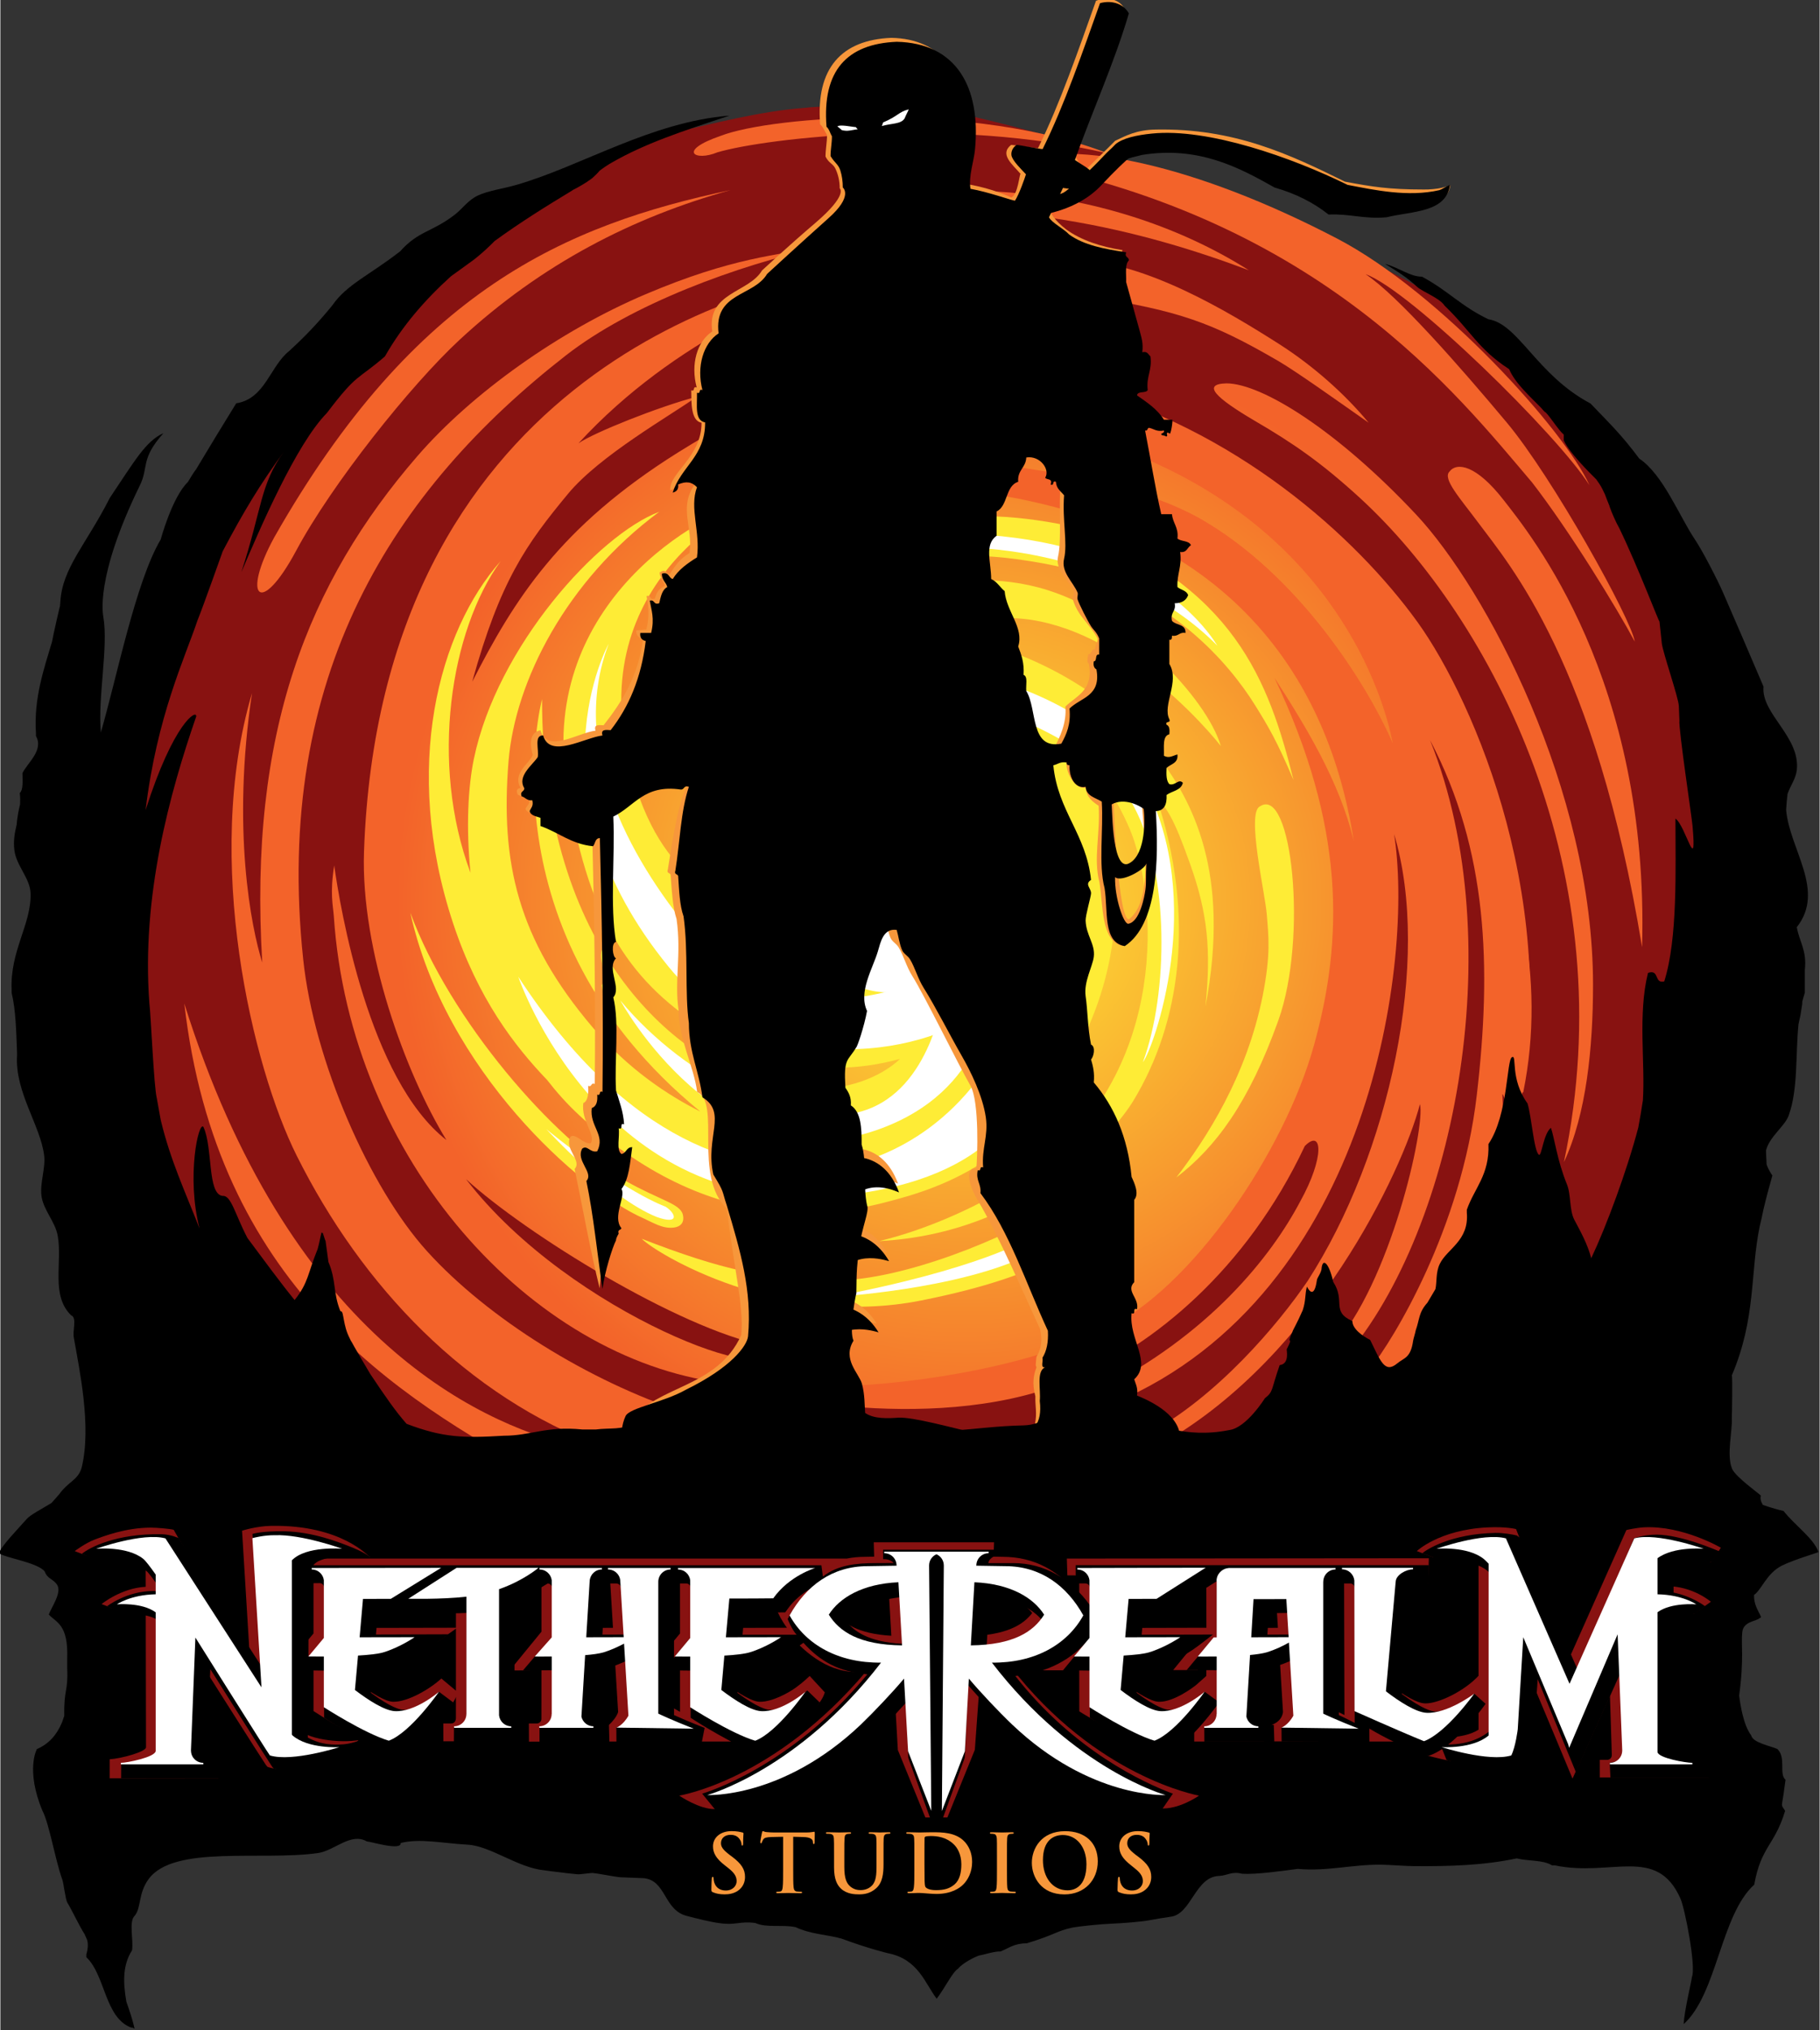 <svg height="333.951" viewBox="0 0 300 334.71" width="299.445" xmlns="http://www.w3.org/2000/svg" xmlns:xlink="http://www.w3.org/1999/xlink"><rect x="0" y="0" width="300" height="334.71" fill="#333333" stroke="none"/><clipPath id="a"><path d="m0 0h651.97v510.24h-651.97z"/></clipPath><radialGradient id="b" cx="0" cy="0" gradientTransform="matrix(14.515 0 0 -14.515 572.55 39.814)" gradientUnits="userSpaceOnUse" r="1"><stop offset="0" stop-color="#feec36"/><stop offset=".859" stop-color="#f3632a"/><stop offset="1" stop-color="#f3632a"/></radialGradient><radialGradient id="c" cx="0" cy="0" gradientTransform="matrix(14.515 0 0 -14.515 572.55 39.814)" gradientUnits="userSpaceOnUse" r="0"><stop offset="0" stop-color="#fff"/><stop offset="1" stop-color="#feec36"/></radialGradient><clipPath id="d"><path d="m0 0h651.97v510.24h-651.97z"/></clipPath><clipPath id="e"><path d="m0 0h651.97v510.24h-651.97z"/></clipPath><g transform="matrix(6.054 0 0 6.054 -2779.1 -4322.9)"><g clip-path="url(#a)" transform="matrix(1.25 0 0 -1.25 -230.34 788.4)"><path d="m0 0c.093-.213-.099-.413-.17-.626.453-.192.48.443.967.398.086-.01.211.021.227-.056-.663.101-.663-.66-1.252-.455-.045.348.181.428.171.739h.057z" fill="#881211" transform="translate(574.34 53.82)"/></g><path d="m558.1 39.878c0-7.959 6.456-14.413 14.416-14.413 7.962 0 14.416 6.454 14.416 14.413 0 7.963-6.454 14.416-14.416 14.416-7.96 0-14.416-6.453-14.416-14.416" fill="url(#b)" transform="matrix(1.25 0 0 -1.25 -230.34 788.4)"/><path d="m558.1 39.878c0-7.959 6.456-14.413 14.416-14.413 7.962 0 14.416 6.454 14.416 14.413 0 7.963-6.454 14.416-14.416 14.416-7.96 0-14.416-6.453-14.416-14.416" fill="url(#c)" transform="matrix(1.25 0 0 -1.25 -230.34 788.4)"/><g clip-path="url(#d)" transform="matrix(1.25 0 0 -1.25 -230.34 788.4)"><path d="m0 0s9.514-1.702 12.113 5.519c2.244 6.233 2.374 6.675 2.524 9.268.249.074 4.338-2.892 1.421-13.215-.125.325-3.641-3.59-3.641-3.59l-12.417 2.018z" fill="#881211" transform="translate(567.44 29)"/><path d="m0 0v.058h.056c-.034-.137.072-.415-.056-.456z" fill="#f3632a" transform="translate(572.41 46.078)"/><path d="m0 0c.365-1.156.269-2.806 0-3.991-.085 1.307.156 2.697 0 3.991" fill="#881211" transform="translate(582.17 39.432)"/><path d="m0 0c-.038-.151.08-.459-.062-.507.039.152-.08.461.062.507" fill="#881211" transform="translate(579.76 30.626)"/><path d="m0 0c.221 1.296 1.101 2.918 2.217 3.61 1.092 2.055 3.343 2.95 5.195 4.245.913.311 1.681.767 2.659 1.014.158.008.104 0 0-.063-4.626-1.666-7.975-4.61-10.071-8.806" fill="#f3632a" transform="translate(556.26 47.351)"/><path d="m0 0c-.914-.48-2.093-.694-2.977-1.204.635.505 1.88.948 2.977 1.204" fill="#f3632a" transform="translate(568.1 56.157)"/><path d="m0 0c.462 1.092-.014 2.169-.127 3.167-.032.288.079.522.064.825-.091 1.615-.427 2.602-.941 3.996-.161.441-.378.735-.59 1.182.077-.494-.445.571-.87.684-.722 1.037-1.011 1.203-2.02 2.019-.65.527-6.009 3.617-12.263 4.81-1.242.236-.061.021-.17.021-.858-.002-2.114-.034-2.348-.07-.982-.073-2.002-.346-2.865-.539-1.387-.192-2.421-1.264-3.203-1.687-.326-.176-1.296-.286-1.635-.479-1.628-.933-1.947-1.45-2.933-3.095-.663-.543-1.45-.959-1.647-1.965-1.617-1.551-2.31-4.024-3.041-6.462-.102-.249.274-.022.253-.189-.622-1.708-.885-3.716-.697-6.081.039-.3.435-.242.508-.508-.175-1.144.247-1.695.442-2.471.06-.194.398-.11.507-.252.165-1.418 3.982-4.995 4.181-5.765.859-.31 3.621-.096 4.119-.125.647.002 2.384.098 2.352.004.155.163 2.024 1.9 1.839 1.837-4.142.537-8.091 4.842-8.446 10.169-.017.233-.088.491.009 1.101.127-.908.75-4.661 2.445-5.982-.896 1.456-1.87 4.139-1.796 6.283.356 10.188 8.256 12.409 10.757 12.674-1.235-.445-3.959-1.463-6.084-3.777.324.228 1.744.797 2.581 1.016-.565-.405-2.113-1.277-2.808-2.116-.911-1.1-1.479-1.895-2.088-4.095.912 1.783 1.898 3.375 4.487 4.997 1.708 1.07 2.997 1.521 3.763 1.727 1.187.271 2.899-.017 5.257-.77 2.749-.878 4.16-2.605 5.654-3.772 1.113-1.491 4.775-6.069 3.742-11.126-.105-.008-.412-1.051-.391-1.32.666.172.426-.863.486-1.505.662-.203.748-1.395 1.07-2.138.216-.498.902 1.489.799.592.378.757.885 2.062 1.14 3.04.22.838-.102 2.184.191 3.295.276.087.134-.246.381-.19.318.957.121 2.164-.064 3.04m-2.725-6.335c1.334 6.288-1.585 11.842-4.44 14.465-.844.773-1.459 1.197-2.302 1.688-.84.495-1.163.8-.61.813.771-.004 2.412-1.023 4.133-2.86 1.511-1.613 3.853-5.99 3.853-10.242 0-1.381-.148-2.828-.634-3.864" fill="#881211" transform="translate(588.31 40.491)"/><path d="m0 0c-2.381-2.752-3.684-6.021-3.38-11.033-.24.763-.669 2.899-.223 5.871-1.078-3.642.015-8.157.971-10.073 1.424-2.854 3.706-5.251 6.669-6.352.627-.279 1.506.503 1.635.838.052-.499-.103-.142.15-.088-2.082.683-4.283 2.045-5.615 3.519-1.251 1.385-2.463 4.146-2.695 6.359-.654 6.2 1.984 10.237 5.721 13.151 1.426 1.113 3.717 1.961 5.61 2.378-.997-.186-1.985-.243-3.864-1.04-1.879-.796-3.789-2.155-4.979-3.53" fill="#f3632a" transform="translate(560.6 49.536)"/><path d="m0 0c.028-.685-.331-.979-.507-1.457.107.549.437.873.507 1.457" fill="#881211" transform="translate(584.26 33.54)"/><path d="m0 0c.056-.631-.463-.802-.634-1.141-.109-.217-.05-.472-.127-.632-.161-.339-.632-.543-.76-.887.604.789 1.07 1.717 1.521 2.66" fill="#881211" transform="translate(583.75 32.02)"/><path d="m0 0c.211-.508.617-1.294.655-3.144.028-1.293-.191-2.372-.409-2.896.237 2.245.313 3.758-.246 6.04" fill="#881211" transform="translate(582.07 41.117)"/><path d="m0 0c-.399.537-.785.958-.63 1.115.163.215.588.141 1.176-.613.587-.754 3.185-3.915 3.022-9.749-1.02 6.198-2.889 8.334-3.568 9.247" fill="#f3632a" transform="translate(583.72 48.084)"/><path d="m0 0c-.147.142-1.028-4.579.796-.088v.065c.603.789 1.068 1.716 1.519 2.66v.064c.107.546.438.871.506 1.456.174.546.082 1.128.065 1.773-.024.268.188-.588.295-.58 1.071 4.632-.908 9.198-2.145 10.917-1.347 1.869-3.989 4.238-7.432 5.136-3.383 1.005-1.916-.342-2.583-.281.034-.198.211-1.061-.171-1.951 5.737-.54 8.196-3.801 8.796-7.674-.311 1.313-1.073 2.541-1.729 3.558 1.542-3.241 1.504-5.69.863-8.001-.641-2.314-2.655-5.3-4.551-6.197-1.894-.897-4.9-1.398-7.817-1.233.057-.172 4.289-1.136 7.197.189 1.624.685 3.687 2.314 4.969 5.04.385.389.436-.24-.098-1.204-.63-1.195-1.981-2.918-4.45-4.151.092-.171-.168-.669-.066-.687.285-.057-.837-.11.474.449 5.621 2.391 6.514 9.718 6.086 12.391.822-2.743-.107-6.986-1.88-9.732-.648-.955-1.984-2.537-3.502-3.348-.194-.212.403-.136.383-.167 3.27 1.891 5.169 5.867 5.563 7.362.122-.489-.648-3.926-1.913-5.295.057-.112.034-.318.146-.374 2.497 2.714 3.781 9.139 1.987 13.599 1.261-2.4 1.343-4.947 1.018-7.734-.338-2.908-1.818-5.332-2.326-5.962m-3.725 18.537c-1.423.784-3.442 1.045-4.864 1.233-.952.42.538 1.296 3.328.208 4.462-1.738 5.554-5.285 5.756-6.349-.541 1.249-2.04 3.674-4.22 4.908" fill="#f3632a" transform="translate(581.36 29.652)"/><path d="m0 0c-.625.439-1.572 1.113-1.962 1.341-1.492.87-2.179 1.086-4.032 1.399-.586.092-.797.778-.35.807 1.497-.059 3.236-1.095 4.403-1.839.738-.473 1.423-1.082 1.941-1.708" fill="#f3632a" transform="translate(581.33 50.264)"/><path d="m0 0c-2.191.825-5.459 1.729-9.343 1.123 1.893.954 6.082.939 9.343-1.123" fill="#f3632a" transform="translate(578.72 53.586)"/><path d="m0 0c1.31-1.198 4.624-3.244 6.486-3.622.54-1.025-4.189.636-6.486 3.622" fill="#881211" transform="translate(561.66 33.784)"/><path d="m0 0c-3.386.805-7.445.344-8.521.028-.487-.204-.889.029.069.358 1.133.441 5.535.755 8.452-.386" fill="#f3632a" transform="translate(575.66 56.128)"/><path d="m0 0c-2.15.519-6.226 2.46-8.479 9.642.7-6.095 4.578-8.566 7.81-10.312.125-.065.852-.033 1.003-.036.22-.003-.102.685-.334.706" fill="#f3632a" transform="translate(564 27.97)"/><path d="m0 0c2.246-1.171 4.973-4.196 5.501-5.376-.683 1.088-3.911 4.257-4.879 4.599.698-.46 2.079-2.039 3.077-3.232.998-1.192 2.713-4.28 2.79-4.773-.384.717-1.415 2.404-2.236 3.465-1.646 1.936-4.594 5.72-11.245 6.995 1.265.483 3.92-.075 6.992-1.678" fill="#f3632a" transform="translate(580.64 54.278)"/><path d="m0 0c-.298-.138.113-1.884.15-2.356.038-.476.09-.857-.09-1.771-.351-1.756-1.227-3.106-1.882-3.958.854.653 1.579 1.621 2.223 3.421.646 1.8.296 5.131-.401 4.664" fill="#feec36" transform="translate(578.96 41.905)"/><path d="m0 0c.682-.009 1.618-.189 2.033-.3 2.124-.567 3.391-2.008 3.979-2.96.295-.474.472-.777.83-1.617-.535 2.144-1.294 4.251-4.758 5.506 0 0-1.823.437-2.852.129-1.027-.31.084-.747.768-.758" fill="#feec36" transform="translate(572.85 47.358)"/><path d="m0 0c.219-.222.363-.402.736-1.458.375-1.055.453-1.857.327-3.087.559 2.932-.29 4.499-1.057 5.487-1.163 1.497-3.171 2.537-5.239 2.707 0 0 .592.239 1.905.271 2.145.052 4.138-2.048 4.727-2.788-.314 1.057-2.021 2.844-3.771 3.396-2.152.68-4.235-.451-4.164-.481 0-.022.514-.275.518-.46.126-.189.427-.122.936-.047.054-.211.142-.481.235-.75-.293.02-.509-.002-.601-.038l-.379-4.586s-4.517-2.445-5.691 2.692c-.922 4.038 2.731 5.615 2.731 5.615-1.16-.228-4.653-2.231-4.077-6.116.439-2.958 1.359-4.3 2.884-5.307 1.015-.669 2.557-1.24 4.387-.734 0 0-1.002-1.074-3.108-.484-1.721.482-4.692 2.781-4.692 8.322 0 0-1.352-5.055 3.451-8.987-.701.351-1.57.922-2.343 1.83-1.648 1.934-2.016 3.607-1.838 5.806.142 1.743 1.257 3.931 3.284 5.433-1.326-.499-3.536-2.938-4.04-5.386-.126-.608-.173-1.494-.073-2.48-.891 2.385-.44 5.278.656 6.789-1.346-1.514-2.153-4.492-1.04-7.874.55-1.669 1.353-2.696 2.054-3.429.208-.268.436-.524.691-.76.114-.108.231-.208.346-.307.173-.252.269-.363.229-.24-.033.047-.069.094-.11.142 3.01-2.471 5.726-1.637 6.555-1.408 2.06.571 2.822 1.648 3.283 2.312 1.023 1.471 1.635 3.235 1.295 5.371-.2 1.257-.625 1.536-1.219 2.115.083.037.961-.194 1.626-1.758.515-1.208.973-4.863-1.766-7.207-.033-.092-1.75-1.302-3.694-1.77 3.235.17 5.105 2.343 5.539 3.059 1.028 1.695 1.358 4.007.507 6.595" fill="#feec36" transform="translate(576.71 42.088)"/><path d="m0 0c-.992-.664-3.296-1.609-4.766-1.609s-2.503.238-4.225.907c.315-.319 3.004-1.96 6.093-1.344 2.817.561 3.559 1.296 3.98 1.766 0 .064-1.071.229-1.082.28" fill="#feec36" transform="translate(574.48 33.187)"/><path d="m0 0c-1.128-2.005-2.935-2.576-3.852-2.6-1.67-.047-4.145.452-6.589 4.186 0 0 1.798-5.318 7.053-4.766 3.474.367 3.89 2.177 3.89 2.177s.626 3.007-.502 1.003" fill="#fff" transform="translate(573.24 36.607)"/><path d="m0 0c-1.163-.285-3.037-.797-4.637 1.087-1.255 1.478-2.804 3.983-1.884 6.385 0 0-1.807-3.232 1.308-7.039 2.17-2.652 5.837-1.846 6.892-.861 1.517 1.423.368.729.368.729l-1.087 1.788s.204-1.803-.96-2.089" fill="#fff" transform="translate(571.29 37.975)"/><path d="m0 0 .097-.668s2.476-.734 3.256-2.183c.78-1.448.754-4.065.198-5.569.223.279 1.393 3.513.026 6.07-.954 1.78-3.577 2.35-3.577 2.35" fill="#fff" transform="translate(572.86 44.753)"/><path d="m0 0c-1.503-.459-3.848.676-5.285 2.404 0 0 2.174-4 5.578-2.823 2.448.849 2.465 2.968 2.465 2.968h-1.003s-.251-2.089-1.755-2.549" fill="#fff" transform="translate(570.31 35.27)"/><path d="m0 0c.794.836 0 2.841 0 2.841s-2.172-.084-1.961-2.883c0 0 1.168-.793 1.961.042" fill="#fff" transform="translate(571.73 38.235)"/><path d="m0 0c-.14-.018-.416-.258-.06-.296 0 0 3.107-.14 5.044-2.116-.394.632-1.701 2.154-4.984 2.412" fill="#fff" transform="translate(573.05 47.817)"/><path d="m0 0c1.793 1.662 3.791 2.676 5.904 3.262-3.589-.762-6.873-2.166-9.941-7.563-.719-1.314-.305-1.752.478-.29.775 1.447 2.491 3.601 3.559 4.591" fill="#f3632a" transform="translate(561.52 52.071)"/><path d="m0 0c-1.377.605-4.327 3.228-5.083 6.659.858-2.333 3.116-4.947 4.685-5.839.753-.427 1.191-.496 1.252-.735.022-.079.036-.258-.203-.286-.237-.029-.456.114-.651.201" fill="#feec36" transform="translate(565.53 32.929)"/><path d="m0 0c.506-.178.411.085.186.227 0 0-.888.306-2.594 1.685.011-.003 1.356-1.493 2.408-1.912" fill="#fff" transform="translate(565.82 32.958)"/><path d="m0 0c.811.457.271.509-.039.333 0 0-1.115-.682-4.338-1.283.015.007 2.788.151 4.377.95" fill="#fff" transform="translate(573.98 32.16)"/><path d="m0 0s.797.196 1.144-.754c-.07.02-.848.432-1.267-.487.064-.015.123 1.241.123 1.241" fill="#f7973b" transform="translate(569.93 34.441)"/><path d="m0 0s.762.228 1.227-.578c-.074.013-.893.318-1.192-.514.067-.009-.035 1.092-.035 1.092" fill="#f7973b" transform="translate(569.61 32.761)"/><path d="m0 0s.759.208 1.23-.559c-.073.013-.895.31-1.185-.475.066-.007-.045 1.034-.045 1.034" fill="#f7973b" transform="translate(569.38 31.194)"/><path d="m0 0c-.729 0-1.106.059-1.697.171-1.203.593-2.411 1.167-4.119 1.135-.43-.007-.656-.136-.889-.245-.193-.198-.418-.409-.706-.697-.001.127-.309.614-.362.69.367 1.027.975 1.754 1.292 2.83-.068.227-.352.345-.641.227-.374-1.048-.791-2.262-1.264-3.212-.068 0-.518.072-.586.072-.262-.207.037-.43.207-.632-.027 0-.056-.449-.201-.512-.36.159-.724.263-1.171.321-.045.272.106.749.128.995.135 1.377-.487 2.141-1.572 2.161-1.084-.043-1.65-.66-1.552-1.885.062-.049.109-.167.15-.233 0-.158-.033-.312-.033-.469.079-.153.16-.149.215-.262.06-.125.095-.275.094-.43 0 0 .191-.137-.532-.755-.561-.478-1.16-1.033-1.16-1.033-.29-.492-1.211-.476-1.085-1.33-.331-.217-.475-.711-.339-1.221-.097.036-.024-.096-.119-.061.004-.268-.01-.666.224-.707.004-.747-.712-1.096-.68-1.469.076.022.074.024.127.139.174.078.285.093.396-.027-.342-.505-.025-.922-.104-1.481-.204-.127-.308-.262-.435-.469-.094.027-.071.138-.216.046 0-.114.086-.18.113-.29-.115-.061-.183-.135-.217-.281-.131-.041-.065.083-.181.056.033-.205.073-.414-.005-.729-.08 0-.139-.019-.219-.019-.014-.115.07-.166.147-.187-.099-.805-.462-1.375-.86-1.88-.103.004-.221.024-.175-.118-.387-.045-1.056-.505-1.2.008-.252-.043-.229-.328-.168-.537-.061-.176-.454-.4-.265-.719-.03-.003-.127-.022-.057-.151.086-.024.122-.083.241-.073.031-.127-.051-.161-.077-.232.026-.104.21-.101.301-.14 0-.057.434-.361.917-.406.05.056.12.308.228.308.047-1.818.084-3.872.063-5.754-.096.035-.051-.077-.145-.042.013-.152-.004-.338-.105-.375-.049-.402.271-.668.166-.875-.157-.035-.332.226-.443.144-.152-.262.259-.52.088-.705.157-.747.35-1.827.546-2.599.049.378.019 1.141.103 1.304-.003.03.011.07.058.148-.034.09.045.072.057.119-.206.247.106.7 0 .85.169.215.211.027.258.362-.437-.312-.145.421-.258.406-.118.086-.032.378-.057.559.111-.043.005.13.117.087-.019.286-.107.5-.175.736-.039.659.076 1.47-.061 2.03.186.208-.15.629.061.853-.078.016-.11.343 0 .354-.138.795-.022 1.843-.061 2.735.464.223.666.707 1.472.589.084-.004.398.1.516.06-.311-.435-.447-1.457-.544-2.066-.033-.091.047-.07.059-.118.024-.308.045-.715.13-.962.11-.767-.05-1.343.044-1.985.001-.636.333-1.218.405-1.785.526-.243-.098-1.824.649-2.544.162-1.393.37-2.102.312-2.752-.525-1.16-1.823-1.086-2.421-1.871.255-.802.584.068.496-.078l10.421-1.254.055 1.85c-.039.116-.071.24-.176.294.027.163-.027.247-.059.353.397.364-.122.876-.059 1.44.113-.043.007.132.118.091.053.245-.25.391-.059.586v1.796c.114.128.004.37-.059.501-.084.877-.382 1.538-.824 2.061.021.206-.015.355-.058.499.058.055.108.277 0 .323-.077.376-.074.744-.118 1.059-.044.31.151.645.176.854.037.283-.165.468-.176.794-.005.118.114.509.118.589.004.114-.15.2 0 .295-.105 1.003-.724 1.493-.825 2.5.1.019.152.086.294.06-.01-.051.204-.245.24-.247-.009-.275.201-.615.42-.567.019-.208.148-.306.284-.396.038-.609-.119-1.153.017-1.665.083-.487.03-1.307.516-1.391.718.467.677 2.116.612 3.178.188.007.099.176.089.381.119.088-.026.095.01.265-.09.098.179-.07.05-.03-.068.071-.068.209-.06.354.091.087.055-.019.033.177-.101-.027.02.025-.092.088.004.191-.039.43.119.469.009.1.003.183-.06.208-.035.093.096.023.06.118-.16.306.233.825 0 1.205v.53c.061-.014.055.041.059.088.142-.026.084.223 0 .325-.044.188.092.2.059.381.156 0 .131.29.057.353-.012.289-.358.867-.277.914-.041.106-.235.066-.312.137.031.246-1.271 3.343-1.155 3.296.024-.091 1.009.928.929 1.218-.003.012-.006.021-.006.028l-.297 1.058c.008.171.078.164.169.25.004.084-.041.053 0 .172-.477.073-.908.218-1.226.45-.267.205-.332.349-.39.468.294.116.077.274.382.197.156-.038.57.361.477.582.278.119.421.383.677.529 1.229.196 2.367-.146 3.149-.589.458-.13.849-.327 1.176-.588.465.023.778-.104 1.267-.058.559.135 1.546-.189 1.632.423-.086-.033-.261-.097-.6-.094m-6.13-13.314c.07-.912.249-2.179-.272-2.585-.241-.034-.335 2.524-.335 2.524.016.224.539.249.607.061m-7.628-11.086c-.155.457.411 5.274 1.518 6.522-.195.412.003 1.169.113 1.54.059.196.115.513.412.471.039-.133.058-.31.117-.441.043-.09.124-.116.177-.206.105-.173.169-.419.295-.619.266-.421.998-1.923 1.268-2.391.2-.35.151-1.59.129-1.8-.242.021-.18-.347.022-.683.464-.773 1.04-2.116 1.369-2.825.046-.222.036-.413-.081-.602-.019-.198-.023-.166 0-.228-.058-.157-.102-.33-.024-.631-.007-.215.04-.37-.007-.59 1.742-2.029-4.188-.02-4.639-.061.101.588-.635 1.824-.669 2.544m5.607 18.723c.006-.148.186-.666.255-.756-.041-.542.028-1.222-.053-1.564-.069-.292.24-.518.341-.757.017-.04-.035-.126-.021-.169.029-.101.075-.207.152-.322.058-.091.332-.402.39-.541 0-.117-.053-.117-.053-.232-.102.012-.064-.104-.15-.108-.015-.095-.038-.175.012-.202.108-.589-.27-.698-.511-.937.034-.349-.126-.681-.235-.884-.69-.134-.622 1.09-.865 1.492-.014.123.04.316-.06.352.017.262-.05.441-.117.617.131.411-.566.709-.598 1.148-.103.083.366 3.052.65 3.141-.02.256.767-.241.863-.278" fill="#f7973b" transform="translate(582.51 55.346)"/><path d="m0 0c-.151-.101-.561-.03-.561-.03s-.167-.352-.305-.639c.056-.119.325-.25.438-.375.319-.232.766-.317 1.243-.389-.041-.12.064-.093.059-.177-.091-.087-.053-.3-.059-.471l.294-1.058c.036-.14.084-.269.058-.47.114.026.127-.049.177-.089.043-.307-.095-.433-.059-.736-.04-.078-.221-.012-.233-.116.218-.153.444-.301.586-.53h.176c.035.036-.033-.388-.057-.293-.117.045.001-.079-.076-.071-.031.029-.074.01-.101.041.002.045.075.022.058.088-.158-.033-.217.037-.323.058-.046-.001-.023-.075-.087-.058.119-.606.216-1.233.352-1.824h.234c.017-.2.148-.284.119-.529.076-.071.253-.04.294-.147-.08-.046-.086-.168-.235-.147.043-.319-.073-.477-.059-.764.072-.063.201-.074.233-.177-.043-.112-.135-.176-.293-.176.035-.181-.101-.192-.059-.383.086-.101.307-.066.294-.264-.141.025-.15-.085-.294-.059-.003-.046.004-.102-.057-.088v-.529c.232-.381-.158-.899 0-1.205.036-.096-.096-.025-.061-.119.065-.026.07-.11.061-.207-.157-.038-.112-.279-.119-.469.112-.063.193.002.295.029.021-.197-.147-.206-.237-.294-.007-.146-.007-.283.061-.353.129-.041.201.128.294.029-.038-.168-.237-.177-.355-.265.01-.204-.047-.344-.234-.352.065-1.061.041-2.472-.677-2.941-.485.083-.359.777-.44 1.265-.136.511-.022 1.272-.061 1.883-.135.087-.335.115-.352.323-.219-.049-.363.195-.351.469-.038.004-.07.009-.06.06-.143.026-.196-.041-.293-.06.1-1.005.717-1.496.822-2.498-.149-.095.006-.181 0-.295-.004-.08-.12-.47-.118-.588.01-.327.213-.512.178-.793-.026-.209-.221-.544-.178-.854.046-.315.042-.682.118-1.058.107-.045.058-.267 0-.323.043-.144.08-.294.06-.501.44-.519.739-1.182.824-2.059.06-.129.172-.37.057-.499v-1.794c-.19-.194.112-.342.061-.588-.114.042-.007-.132-.118-.089-.064-.565.454-1.076.057-1.439.032-.106.086-.19.061-.354.102-.054 3.141-1.111-2.303-3.039l-8.049.786-.805 1.053s-.168.365.012.752c.086.184.822.295 1.321.578.98.481 1.324.95 1.348 1.16.09.991-.168 1.865-.463 2.852-.113.339-.047.272-.294.674-.181.815.313 1.347-.237 1.682-.072.568-.295.982-.295 1.618-.093.64-.008 1.555-.116 2.323-.088.248-.096.573-.118.882-.013.046-.094.026-.06.118.097.609.116 1.297.294 1.824-.119.039-.093-.064-.176-.06-.804.118-1.007-.366-1.471-.589.04-.891-.077-1.939.059-2.733-.109-.01-.075-.336 0-.354-.211-.225.126-.644-.059-.851.136-.563.021-1.372.059-2.03.069-.236.159-.449.176-.736-.111.044-.005-.131-.118-.087.028-.18-.059-.472.06-.56.112.016.103.152.235.148-.047-.335-.068-.698-.235-.912.105-.151-.206-.604 0-.853-.012-.046-.092-.025-.06-.117-.045-.08-.06-.12-.058-.147-.082-.162-.244-.68-.295-1.059-.116.784-.196 1.606-.351 2.351.169.185-.242.445-.089.707.112.082.167-.095.325-.06.184.362-.168.54-.119.942.101.035.132.142.119.293.093-.034.022.096.115.06.022 1.882-.012 3.713-.057 5.529-.108 0-.097-.119-.149-.177-.481.048-.754.306-1.145.44v.178c-.092.037-.211.044-.236.147.026.071.088.107.058.236-.118-.013-.15.064-.234.086-.041.121.063.095.059.179-.16.259.175.5.293.675.032.164-.088.481.118.472.146-.514.907-.045 1.293 0-.043.141.074.122.178.116.396.506.667 1.136.764 1.942-.077.019-.132.062-.118.176h.236c.079.314.004.501-.03.704.116.029.075-.1.206-.057.034.141.06.292.176.353-.026.11-.124.15-.116.293.159.043.141-.093.235-.118.126.206.324.344.528.471.077.558-.168 1.074 0 1.529-.111.118-.237.136-.41.06.013-.114-.042-.157-.118-.178.175.569.709.782.706 1.53-.235.041-.171.378-.178.647.096-.036.023.094.119.058-.134.513.021 1.02.352 1.235-.109.894.767.802 1.058 1.296 0 0 .784.721 1.335 1.212.552.489.314.669.314.669 0 .132-.018.261-.054.373-.043.137-.123.161-.213.313 0 .155.03.275.03.432-.041.066-.058.157-.118.206-.097 1.224.446 1.807 1.529 1.852 1.291-.027 1.839-.975 1.706-2.353-.023-.244-.143-.577-.098-.85.39-.071.828-.23.969-.26.092.139.216.497.24.576-.099.107-.294.293-.316.412-.011.071.018.167.112.228.067 0 .499-.091.567-.091.473.951.877 2.132 1.251 3.18.295.078.531-.041.628-.225-.316-1.075-.811-2.165-1.176-3.193.105-.076.35-.204.35-.264.069.121.34.406.533.606.156.135.47.202.793.234 1.225.126 3.062-.524 4.265-1.117.59-.114 1.321-.271 1.999-.116.085.03.149.084.235.116-.086-.61-.823-.569-1.382-.706-.487-.046-.802.081-1.265.059-.327.261-.719.458-1.175.588-.782.442-1.662.908-2.89.711-.302-.079-.531-.098-.812-.459-.129-.093-.38-.23-.349-.23m-1.537-6.433c-.284-.089-.221-.526-.471-.646v-.53c-.273-.191-.118-.578-.118-.942.129-.057.191-.181.294-.264.032-.438.427-.797.295-1.206.068-.176.134-.355.117-.618.1-.037.045-.227.059-.352.245-.399.075-1.281.764-1.147.112.203.211.418.178.764.239.241.694.267.587.853-.049.029-.075.081-.058.176.084.005.013.162.117.149v.352c-.056.139-.117.174-.177.264-.075.117-.264.488-.294.589-.013.043.018.105 0 .146-.101.237-.363.445-.293.736.08.341-.042.841 0 1.382-.069.088-.17.144-.178.294-.095.037-.021-.095-.116-.058.052.14-.083.095-.118.147.112.176-.108.489-.412.441-.01-.226-.198-.274-.176-.53m2.032-7.031c.024.124-.017-1.418.357-1.294.355.145.388.843.345 1.199-.081.065-.42.256-.702.095m.079-1.581c-.013-.445.187-1.031.288-1.017.249.039.354.589.374.748.022.159.002.273.02.566-.035-.139-.556-.422-.682-.297m-5.579-8.099c-.04-.322-.056-.454-.059-.967-.044-.177-.154-.838-.062-1.035-.249-.404.116-.706.183-.936.065-.23.058-.487.071-.638.192-.135.503-.118.725-.103.313.019 1.198-.228 1.543-.303.647-.14 1.661-.34 1.537.667.026.257-.08.647.118.736-.113-.024-.037.137-.06.204.091.146.133.338.119.589-.472 1.018-.83 2.151-1.47 2.999.021.208-.106.27-.059.5.094-.036.022.096.118.06-.035.42.116.676.059 1.088-.069.477-.331 1.006-.53 1.352-.269.47-.559 1.047-.824 1.471-.126.199-.19.442-.294.616-.053.091-.134.116-.176.206-.06.132-.079.308-.119.442-.295.042-.352-.274-.411-.47-.11-.371-.429-.882-.235-1.295-.063-.346-.217-.794-.236-.794-.185-.314-.277-.216-.235-.882.069-.098.131-.202.118-.382.221-.142.237-.488.235-.853.117-.363.029-.932.118-1.323.058-.129-.116-.475-.174-.949" transform="translate(575.23 55.41)"/><path d="m0 0s.798.197 1.146-.755c-.072.022-.849.435-1.268-.485.064-.015.122 1.24.122 1.24" transform="translate(569.95 34.25)"/><path d="m0 0s.762.229 1.229-.577c-.075.013-.894.317-1.193-.514.066-.009-.036 1.091-.036 1.091" transform="translate(569.65 32.574)"/><path d="m0 0s.758.209 1.23-.56c-.073.015-.895.311-1.185-.474.066-.006-.045 1.034-.045 1.034" transform="translate(569.42 31.006)"/><path d="m0 0s-.211-.111-.824-.767c-.526-.562-1.315-.659-1.502-.668-.187-.008.191.617.191.617s.283-.28.54-.076c.219.172.507.427.837.781.549.587.758.113.758.113" transform="translate(576.33 56.207)"/><path d="m0 0c-.002-.041-.003-.083-.003-.124 0 .041.001.083.003.124" transform="translate(590.42 41.81)"/><path d="m0 0c-.048.038-.061.058-.098.079.055.052.314-.009.404-.013.021-.028.006-.012.039-.048-.04 0-.171-.031-.214-.031-.019-.004-.094.002-.131.013" fill="#fff" transform="translate(569.85 56.639)"/><path d="m0 0c.018.054.074.152.088.193-.223-.055-.232-.148-.561-.286-.01-.045-.027-.077-.027-.077.229.063.424.039.5.17" fill="#fff" transform="translate(571.22 56.899)"/><path d="m0 0c.185.034.271.047.465.076.445.065.528.879 1.053.888.171.009.271.105.494.047.307-.02.856.06 1.213.106.638-.058 1.175.097 1.816.092.172-.003.558-.032.727-.032.754-.005 1.5.014 2.228.169.257-.064.57-.029.77-.152h.059c1.23-.258 2.224.438 2.738-.722.097-.208.348-1.502.25-1.712 0-.063-.166-.731-.179-1.026.733.664.805 2.376 1.538 3.04.15.84.444.847.673 1.608-.095.151-.077.066-.035.36 0 .023.044.294.044.316-.15.128.019.482-.177.67-.135.067-.534.131-.572.299-.167.222-.233.646-.262.865.112.827.037 1.116.069 1.389.028.237.315.228.381.303.1 0-.14.208-.125.502.162.11.273.467.6.635.271.137.803.288.803.3-.098.293-.513.579-.761.895-.098.02-.253.064-.449.13-.045.073-.064.142-.045.202 0 .02-.558.41-.627.588-.125.293.011.834-.006 1.096.006.108.016.883.002.94.533 1.254.395 2.242.609 3.257 0 0-.001-.003-.001-.005.027.116.055.232.077.347-.001-.001-.001-.003-.001-.003.059.251.126.503.198.756-.061.088-.101.168-.126.243v.007c-.003.044-.005.09-.006.131 0 .01-.002.019-.002.027-.002.048-.003.095-.005.138.079.306.407.522.494.76.21.582.146 1.318.215 1.995.015.061.028.123.041.187.002.016.005.032.008.049.011.064.022.129.031.195.002.02.002.038.002.058.017.064.035.128.055.191v.496c.05.424-.12.619-.175.933.632.801-.158 1.695-.232 2.555.006.12.017.238.031.35.061.175.18.332.201.515.083.73-.78 1.227-.725 1.822-.48 1.124-.419.98-.885 2.056-.12.275-.447.909-.609 1.148-.341.509-.697 1.42-1.213 1.763-.389.522-.619.737-1.063 1.201-1.169.617-1.57 1.736-2.224 1.835-.595.283-.873.619-1.447.928-.266 0-.505.2-.809.28.247-.153.476-.286.708-.507.125-.108.486-.239.592-.404.595-.576.725-.939 1.407-1.384.138-.324.487-.622.709-.856.014-.014.025-.033.039-.046.015-.018.032-.033.053-.045.095-.094.284-.394.389-.478v-.062-.062c.122-.271.55-.694.709-.853l.002-.002c.024-.033.046-.065.068-.099.043-.066.081-.14.12-.228.015-.035.032-.071.047-.112-.015.041-.032.077-.047.112.031-.083.062-.165.097-.247 0-.004.001-.008.002-.013.027-.077.059-.156.094-.234.001-.005.002-.007.004-.009.034-.08.075-.159.118-.238l.001-.003s0 .003-.001.003c.408-.843.88-2.092.872-2.022.009-.07.05-.472.05-.472.015-.183.364-1.186.372-1.371.004-.107.008-.213.013-.318-.024-.16.271-2.119.285-2.292.1-1.126-.147 0-.372.156 0-1.099.053-2.608-.244-3.548-.228-.055-.097.272-.354.186-.226-.907-.057-1.972-.112-2.78.028.198.055.398.077.6-.022-.202-.049-.403-.077-.603v.003c-.028-.193-.062-.385-.097-.576v-.004c-.247-.943-.692-2.146-1.028-2.857-.079.308-.24.595-.366.833-.117.223-.068.546-.166.783-.208.511-.272 1.012-.346 1.225-.165-.128-.202-.625-.261-.587-.11.07-.16.831-.25 1.119-.39.542-.221 1.074-.338 1.007-.12-.058-.079-1.248-.513-1.893.026-.672-.308-.961-.471-1.431v-.062c.052-.618-.432-.786-.59-1.119-.089-.183-.06-.393-.094-.548-.059-.099-.117-.199-.175-.296-.194-.216-.165-.349-.255-.604 0-.022-.056-.204-.056-.224-.054-.382-.196-.369-.346-.494-.277-.232-.368.062-.591.512-.174.086-.388.245-.387.41-.47.209-.144.434-.416.851-.098.423-.222.514-.252.322 0-.123-.105-.225-.107-.292-.049-.335-.144-.271-.215-.131-.047-.165-.02-.301-.092-.514-.121-.28-.222-.444-.222-.466-.161-.352.047-.041-.126-.384-.011-.003.073-.32-.154-.345-.196-.56-.132-.571-.323-.723 0 0-.398-.641-.772-.692-.997-.2-1.62.174-1.962.141.027.245.014.532-.147.587-.39.139-.792.43-.832.559-.041.125-.645-1.169-1.547-1.186-1.17-.024-1.838-.279-3.119.028l-1.228.092c-.093.828-1.016 2.443-1.063 2.326-.059-.19-.031-.697-.031-.697-.018.002-1.004-1.096-1.019-1.136-.538-.662-1.049.182-1.616-.447-.019 0-.443-.121-.464-.121-.166-.148-.483-.095-.777-.134h-.296c-.797.079-1.118-.136-1.709-.136-.888-.053-1.324-.043-2.121.259-.241.275-.44.561-.792 1.087.017-.027-.265.448-.284.481.004-.008.011-.015.014-.021-.052.087-.102.176-.151.267.006-.014.012-.028.019-.041-.026.045-.048.091-.073.139.017-.034.036-.066.054-.098-.008.017-.016.036-.027.054-.144.261-.129.592-.186.58-.007.006-.011.01-.018.01-.163.409-.083.649-.259 1.07-.003.037-.059.421-.063.462-.009-.006-.056.177-.064.172-.002.004-.004-.001-.007-.011-.005.013-.008.02-.01.019-.011.029-.046-.211-.092-.364-.219-.538-.196-.728-.501-1.109-.336.414-.651.848-1.027 1.351-.273.52-.355.939-.544.918-.334.042-.206 1.049-.416 1.503-.104.141-.376-1.086-.084-2.213-.32.818-.634 1.481-.846 2.364-.029.157-.055.313-.085.47-.066.262-.127 1.787-.163 2.082-.174 2.321.441 4.563 1.021 6.239.019.166-.491-.122-1.103-2.039.245 2.039.856 3.313 1.131 4.133.12.293.55 1.507.55 1.507.453.86.811 1.454 1.338 2.175-.527-.721-.478-1.243-.932-2.63.41.96 1.192 2.784 1.864 3.467.671.884.649.7 1.264 1.232.378.665.876 1.237 1.438 1.745.015.01.029.022.044.033.011.006.022.015.033.023.143.104.288.207.43.312.072.056.143.116.211.177.014.013.029.025.041.037.067.061.131.124.194.188 0 0 .003.001.003.002v-.001c.039.04.079.078.12.119-.041-.041-.081-.079-.12-.118.544.396 1.117.754 1.672 1.089.014.009.025.015.036.024.059.029.118.062.173.094.009.005.017.009.024.014.062.036.122.075.18.118.038.025.07.055.1.086.008.006.017.014.023.021.028.027.054.058.08.087h.001c.02.023.041.048.06.07-.019-.022-.04-.045-.06-.07.086.065.176.125.267.177.728.416 1.493.668 2.561 1.02-1.717-.137-3.227-1.101-4.654-1.512-.266-.076-.614-.126-.829-.228-.214-.099-.327-.279-.506-.419-.51-.391-.784-.345-1.19-.798-.686-.532-1.164-.722-1.48-1.18-.309-.378-.58-.663-.937-.991-.416-.327-.523-1.042-1.155-1.14-.322-.523-.563-.917-.879-1.446-.026-.022-.172-.262-.174-.269-.344-.33-.593-1.253-.593-1.253-.545-.919-.957-3.01-1.304-4.204-.069.777.167 1.851.054 2.523 0 .021-.201.822.799 2.866.193.394.004.564.512 1.133-.39-.175-.632-.612-1.169-1.41-.511-1.01-1.036-1.524-1.079-2.266-.002-.034-.005-.068-.008-.1v-.003.003c0-.003-.001-.003-.003-.004-.027-.119-.058-.237-.083-.357-.003-.011-.005-.022-.007-.033-.028-.118-.053-.238-.077-.361v-.004s0-.002-.002-.004c.002.002.002.002.002.004-.174-.589-.404-1.235-.353-2.002v-.062c.175-.31-.189-.587-.294-.808 0-.166.022-.356-.059-.435.012-.088.01-.168.007-.245-.036-.143-.062-.291-.075-.444-.04-.173-.076-.344-.049-.556.041-.337.341-.611.352-.932.026-.671-.451-1.257-.412-2.113v-.062c.092-.383.1-.849.118-1.307v-.061c-.05-.787.511-1.526.591-2.177.032-.272-.093-.595-.06-.87.038-.315.294-.558.354-.87.109-.59-.157-1.302.294-1.742.134-.047.023-.349.06-.496.119-.681.384-1.912.174-2.799-.068-.293-.294-.319-.494-.603-.066-.076-.119-.135-.167-.189-.209-.13-.465-.258-.546-.355-.149-.172-.601-.635-.593-.742.112-.098.835-.198.989-.396.064-.172.19-.158.275-.298.102-.168-.138-.498-.185-.641.163-.176.426-.213.401-.953v-.225c.023-.5-.075-.44-.064-1.028-.016-.049-.033-.1-.051-.148-.114-.268-.283-.464-.546-.577 0 0-.25-.453.12-1.34.15-.281.277-1.068.434-1.503.03-.082.067-.433.112-.506.101-.165.26-.509.373-.682-.029.062-.056.121-.083.183.027-.062.055-.123.083-.184v.001c.019-.042.037-.083.056-.126.002-.002.003-.004.005-.007-.002.001-.003.005-.005.007.023-.084.022-.186-.017-.313v-.065c.418-.392.398-1.33.99-1.538-.002.004-.002.006-.002.011.02-.011.039-.021.063-.029-.041.188-.109.387-.179.587-.073.422-.083.796.123 1.118.038.229-.077.629.06.756.146.18.071.488.306.803.552.742 2.455.387 3.689.562.355.051.714.455 1.062.253.079 0 .757-.213.738-.034.427.105.881-.004 1.463-.037.495-.028 1.102-.509 1.673-.559h-.006.006c.091-.013.184-.026.278-.036.145-.02.295-.036.444-.05.052-.005.279.032.33.028.104-.008.495-.086.601-.093.129-.007.365-.012.494-.019h.004c.502-.04.44-.698.951-.824.222-.057.49-.127.707-.156.368-.053.426.048.782.003.245-.111.596-.03.879-.091.323-.154.699-.164.997-.248.579-.216 1.012-.319 1.012-.319.664-.129.808-.655 1.065-.992.183.24.342.578.467.655.103.129.376.26.451.284.09.015.359.101.473.09.21.088.289.172.577.18.604.183.652.269.978.338.157.032.628.079.863.088s.649.041.834.076" transform="translate(576.56 17.639)"/><path d="m0 0c.419-.039.862.277.862.277-.018.006-2.235.395-4.103 2.81.779-2.025 3.241-3.087 3.241-3.087" fill="#881211" transform="translate(576.77 20.075)"/><path d="m0 0-.222.318-.175.05c-.117 0-.445.092-.581.151l.007 2.984c.29.157.666.077.666.077l.362.26s-.39.34-.963.34c-.02 0-.041-.003-.063-.009v.556c.16.085.741.056 1.034-.026l.21.316s-.828.486-1.672.445c-.178-.01-.387-.059-.387-.059l-1.281-2.874-1.123 2.894s-.208.058-.628.037c-1.051-.054-1.535-.516-1.535-.516.002 0 .35-.131.35-.131.322 0 .773-.017.95-.127h.001c.013-.01.027-.024.044-.041v-2.418c-.301-.326-.858-.602-1.156-.602-.009 0-.019 0-.028.002-.069.003-.27.049-.715.378l.188 2.137.016-.001v.167c.011.039.126.11.211.11l.387-.175.014.545-7.888-.007.011-.366h.162c.047 0 .088-.034.097-.081v-.393c-.416.576-.986.878-1.665.878l-.202.004.011.312h-2.622l.009-.312-.198-.004c-.137 0-.269-.012-.397-.038h-10.944-.883c.151.059.359.091.606.091.094 0 .181.129.183.128l.652-.19c-.036.011-.616.709-2.158.684-.322-.005-.635-.106-.635-.106l.168-2.748-1.555 2.587-.103.181c-.087.024-.378.047-.496.047-.546 0-1.032-.187-1.228-.261-.197-.074-.433-.25-.433-.25.004 0 .659-.254.659-.254.25.082.737.079.888-.132l.001-.392c-.537-.027-.962-.376-.962-.376l.419-.162s.301.064.543-.014l.006-2.945c-.001-.095-.522-.243-.792-.261l-.001-.415 2.372.003-.382.512c-.055 0-.1.045-.1.1v.046l.073 1.895s1.406-2.218 1.443-2.265l.033-.04.049-.016c.1-.03.221-.045.364-.045.539 0 .925.288 1.157.369.247.086.414.273.414.273-.002-.001-.23-.043-.565-.011-.228.022-.53.076-.77.244v1.462l.183-.002s.066-.001.172-.001v-1.058l.077-.049c.036-.025.907-.586 1.459-.752l.053.015.054.02c.513.196 1.28.773 1.398.953.066.1.077.153.074.247l-.329.275c-.258-.237-.729-.507-1.039-.507l-.027.001c-.066.003-.263.049-.7.371l.045.516c.201.015.348.038.444.066.387.117 1.166.346 1.193.355l.431.304-2.004-.004.043.503c.16 0 .317 0 .456.002h.049l.015.009.308-.007s.095-.002.241-.002c.235 0 .557.004.863.031l-.001-2.498c0-.055-.027-.12-.104-.12h-.171l.002-.388h1.59l-.088.354-.085.178c-.048 0-.088.035-.097.082v2.623c.322.134.589.292.722.377.047-.001.085-.033.095-.08v-1.146l-.692-.846.544.005s.147.17.148.17l-.001-1.229c0-.055-.045-.1-.1-.1h-.173l.002-.395h1.521l-.107.356-.066.183c-.039 0-.076.024-.091.06l.07 1.169c.123.015.219.033.289.054.08.025.163.056.249.092l.078-1.27c-.065-.207-.363-.419-.363-.419l.053-.223h2.777s-.235.137-.519.301c.294-.153.658-.323.936-.406l.055-.017.053.02c.514.196 1.219.709 1.398.953.092.124.113.221.113.221l-.329.356s-.142-.138-.301-.252c-.159-.117-.514-.31-.775-.31l-.029.001c-.066.003-.263.049-.7.371l.045.516c.201.015.348.038.444.066.388.117.718.346.732.355l.221.068c.371-.409.928-.821 1.598-.709-2.002-2.38-4.058-2.707-4.077-2.713 0 0 .441-.301.776-.293.285.007 1.477.082 3.239 1.759.202.192.462.461.682.704l.066-1.175.84-2.061.838 2.065.088 1.216c.221-.243.394-.475.596-.666 1.761-1.678 3.096-1.613 3.329-1.62.41-.013.12.09.12.09-.307.019-1.82.809-3.482 2.763.685.067 1.254.361 1.624.836v-.084l-1.003-.804 1.003.001.001-.894.076-.048c.037-.023.907-.55 1.459-.715l.054-.017.054.02c.453.173.966.846 1.125 1.067v-.328c0-.054-.044-.1-.099-.1h-.163l-.002-.537h1.525l-.139.352-.043.185c-.041 0-.077.024-.092.06l.07 1.175c.102.014.183.03.245.048.095.027.192.066.291.11l.078-1.288c-.027-.226-.271-.288-.271-.288l.037-.35 2.733-.004-.021.011c.143-.067.286-.125.411-.164l.053-.014.01.003c.059-.058.139-.1.217-.148.12-.029.392-.107.698-.142.26-.033.538-.066.835-.102.141-.015.191.09.29.121l.071.021.032.066c.105.215.153.583.157.635l.075 1.254.612-1.46.37-.889.816 1.807.04-1.276v-.021c0-.056-.044-.101-.1-.101h-.162v-.384h2.364m-30.393 3.138-.355-.427v1.981c.024.018.054.033.083.049l.015-.338h.16c.047 0 .088-.034.097-.081zm6.065.121.064 1.05c.004.052.047.094.1.094h.134c.055 0 .1-.045.1-.11l.063-1.033zm1.922-1.829c-.181.103-.322.183-.357.198l-.005.882.19-.004s.066-.001.172-.001zm0 1.708-.362-.436.001 1.6c0 .056.045.101.1.101h.002.16.002c.047 0 .087-.034.097-.081zm2.185.513-.094.028.094-.191c.043-.078.091-.154.145-.226l-1.202-.004.045.512h.069c.27 0 .54 0 .734.002l.086.002.05.068c.212.301.516.469.689.546-.237-.186-.445-.431-.616-.737m1.205-.068c.23.289.64.476 1.156.528l.058-1.023c-.737.042-1.051.28-1.214.495m3.068-.495.058 1.023c.516-.052.926-.239 1.158-.528-.165-.215-.478-.453-1.216-.495m5.012-.583-.002-.293s-.114-.103-.202-.18c-.088-.078-.508-.383-.817-.383l-.029.001c-.067.003-.262.049-.7.371l.044.516c.202.015.349.038.446.066.386.117 1.167.346 1.181.355l.174.304-1.736-.004.043.503c.159 0 .317 0 .457.002h.048l1.119.709c-.017-.05-.028-.098-.028-.154l.002-1.092-.724-.886h.534zm1.098.754.03.496h.026c.123 0 .252 0 .374.001l.03-.496zm1.559-1.724.001 2.767c0 .056.046.101.1.101h.15c.045-.004.083-.038.092-.083l.008-2.959zm2.949-.394c.133.128.236.239.324.348v-.448c-.169-.11-.412-.151-.588-.164.085.072.178.167.264.264" fill="#881211" transform="translate(588.73 20.736)"/><path d="m0 0 .06.303c-.313.122-.543.223-.667.279v.975l.19-.004s.067-.002.172-.002v-1.027l.075-.049c.038-.024.909-.584 1.46-.75l.055-.017.051.021c.516.194 1.107 1.033 1.172 1.128l-.271.262c-.122-.106-.483-.423-.793-.423l-.03.001c-.065.003-.262.048-.7.37l.046.516c.201.016.347.039.444.066.388.118.718.347.732.355l.217.153c.371-.41.764-.628 1.393-.687-1.685-2.05-3.583-2.594-3.6-2.6l.422-.517c-.001 0 1.564.087 3.326 1.764.201.193.485.506.706.748l.038-1.216.615-1.692.615 1.694.073 1.582c.222-.243.816-.923 1.018-1.116 1.762-1.677 3.032-1.728 3.082-1.722.077.015.125.125.125.125-.005.001.238.35.238.35-.634.233-2.17.947-3.434 2.564.685.065 1.254.36 1.624.836l-.097-.12-.489-.594.414-.003s.067-.002.172-.002v-1.027l.077-.049c.036-.024.908-.584 1.458-.75l.055-.017.054.021c.453.172.966.844 1.126 1.065v-.327c0-.055-.045-.1-.101-.1l-.175-.062.002-.301h1.524l-.011.363h-.161c-.04 0-.077.024-.093.062l.07 1.174c.103.012.183.028.246.046.094.03.192.065.291.111l.152-1.174c-.072-.111-.219-.258-.222-.26l-.116-.016.003-.304 1.914-.006-.002.288c.311-.188.851-.461 1.237-.576l.054-.018.054.02c.08.031.159.075.241.129l.096-.24c.055-.016.741-.235 1.279-.235.142 0 .264.015.364.045l.069.022.032.065c.106.216.153.584.158.635l.084 1.229.832-2.024.975 2.168.084-1.803-.032-.025c0-.056-.045-.101-.1-.101l-.189-.037.015-.328h2.142l-.011.365h-.161c-.123 0-.481.073-.599.133l.004 3.001c.281.118.46.073.46.073l.227.168s-.278.215-.686.297l.001.529c.159.087.402.136.683.136.083 0 .147-.007.147-.007l.161.243c-.031.011-.809.355-1.354.361-.295.003-.498-.081-.498-.081l-1.221-2.883-1.267 2.894-.067.052c-.088.023-.314.06-.468.056-.982-.02-1.509-.37-1.591-.442l.506-.193c.002 0 .569.086.911-.19.013-.01.026-.025.043-.041l.004-3.454c-.143-.112-.406-.283-.901-.292.402.319.763.815.815.888l-.247.221c-.125-.108-.517-.388-.832-.388h-.029c-.068.004-.269.051-.716.38l.19 2.138.016.165c.003.057.082.109.211.108l.168-.001.002.398h-7.695l-.001-.398h.212c.048 0 .087-.034.097-.082v-.39c-.415.573-.988.915-1.668.915h-.545c.024.133.188.169.188.169v.123h-2.48v-.206c.163.008.23-.084.23-.084l-.397-.002c-.411 0-.832-.041-1.145-.294l-.033.247h-11.071c.065.084.193.152.563.198.341.042.677-.023.68-.023 0 0-.083.082-.377.205-.326.133-.883.346-1.486.36-.505.01-.708-.058-.708-.058l.32-3.072-1.928 2.982s-.166.08-.369.084c-.988.02-1.574-.29-1.74-.427l.491-.221c.002-.022.075.031.159.031.337 0 .616-.068.765-.19.01-.007.055-.05.209-.264v-.171c-.025.002-.048.005-.071.005-.573 0-1.002-.331-1.002-.331l.416-.185s.393.049.658-.099l.001-2.937c-.105-.109-.304-.136-.521-.174-.111-.021-.247-.051-.247-.051l-.001-.305h2.134v.367h-.165c-.054 0-.099.045-.099.101v.019l.073 1.893s1.307-2.073 1.347-2.125l.032-.038.05-.016c.1-.029.223-.046.364-.046.538 0 1.224.218 1.254.229l.206.44s-.195-.071-.354-.082c-.22-.016-.478-.015-.774.147v1.465l.183-.004s.066-.002.172-.002v-1.027l.077-.049c.035-.024.906-.584 1.458-.75l.054-.017.053.021c.515.194 1.106 1.033 1.172 1.128l-.311.233c-.123-.107-.396-.381-.754-.394l-.029.001c-.066.003-.264.048-.7.37l.045.516c.201.016.346.039.444.066.387.118.717.347.731.355l.467.338-1.577-.005.042.471s1.626-.024 1.932 0l-.001-2.387c0-.056-.045-.101-.1-.101h-.173l-.002-.322h1.581l-.001.369h-.161c-.049 0-.09.034-.098.082v2.623c.323.133.588.292.723.377.047-.001.086-.033.095-.081l.007-1.118-.382-.392-.257-.301.614.001s.044.005.015-.007h.002v-1.132c0-.055-.045-.101-.1-.101h-.172v-.318h1.523l-.01.367h-.165c-.039 0-.075.024-.09.062l.071 1.167c.121.015.216.032.286.053.082.027.226.091.312.127l.079-1.25c-.073-.112-.33-.219-.332-.219l.002-.307h1.862zm-8.574 1.853.004 1.601.241.003c.047 0 .087-.035.097-.082l.027-1.231zm6.406.483.064 1.019c.004.054.048.095.1.095h.135c.056 0 .111-.045.111-.111l.061-1.002zm1.923-.069-.362-.437v1.52c0 .055.046.1.1.1h.002.161.001c.048 0 .089-.034.098-.082zm2.159.488-.045-.08s.096-.239.195-.342h-1.178l.043.483h.068c.27 0 .54.001.734.003l.085.001.051.071c.212.299.516.466.689.545-.238-.188-.47-.375-.642-.681m1.229-.125c.232.29.699.471 1.213.523l.003-1.017c-.739.04-1.051.279-1.216.494m3.055-.652.073 1.18c.515-.052.926-.238 1.158-.528-.165-.215-.492-.611-1.231-.652m5.026.294-.136-.081-.524-.629s.52-.002.668-.002l-.008-.665-.267.195c-.122-.107-.444-.394-.754-.394l-.028.001c-.067.003-.264.048-.7.37l.045.516c.201.016.346.039.444.066.388.118.621.285.731.355.112.073.441.333.441.333l-1.553-.004.044.475c.158 0 .316 0 .456.002h.048l1.121.709c-.019-.048-.028-.1-.028-.155zm1.099.064.031.466h.026c.122 0 .27.006.393.006l.011-.471zm1.902-1.924s-.231.119-.344.17l.003 2.768c0 .055.044.1.099.1h.15c.045-.004.084-.039.092-.084v-2.954z" transform="translate(566.8 21.525)"/><g fill="#fff"><path d="m0 0h.001c0 .148.119.268.267.268v.032h-1.246-1.086v-.002c-.147-.012-.261-.133-.261-.281h.003v-1.229h-.065l-.347-.417s.176-.002.412 0v-1.253h-.003c0-.148-.12-.267-.267-.267l-.002-.034h1.18v.034c-.128 0-.234.09-.261.21l.08 1.343c.145.014.272.033.358.057.188.057.365.143.489.214l.097-1.593c-.118-.215-.27-.264-.261-.26l1.685-.023c-.471.184-.753.317-.773.328v2.873zm-1.569-1.21.05.831c.223 0 .485 0 .715.001l.05-.83z" transform="translate(580.34 25.012)"/><path d="m0 0s.138-.002.336-.001v-1.104s.881-.57 1.416-.73c.48.183 1.093 1.066 1.093 1.066s-.514-.447-.965-.421c-.228.014-.575.24-.866.461l.066.749c.227.013.433.036.549.07.367.11.685.331.685.331l-1.201-.002.076.845c.336 0 .707 0 .956.004.35.494.913.66.913.66h-2.738-.251l.002-.032c.137 0 .248-.102.265-.235v-1.258l-.336-.403z" transform="translate(566.21 23.383)"/><path d="m0 0c-.228.015-.575.24-.865.461l.066.75c.227.013.433.035.55.069.366.111.684.331.684.331l-1.2-.002.074.836c.207 0 .422.001.609.002l1.07.678-2.797-.006v-.032c.138 0 .248-.103.265-.233v-1.26l-.336-.404s.139-.001.336-.001v-1.103s.883-.57 1.417-.73c.48.182 1.092 1.066 1.092 1.066s-.515-.447-.965-.422" transform="translate(576.79 22.193)"/><path d="m0 0 .067.75c.227.013.434.035.55.069.366.111.683.331.683.331l-1.198-.002.073.836c.207 0 .423.001.607.002l1.096.675-2.82-.003v-.032c.136 0 .248-.103.264-.233v-1.26l-.336-.403s.139-.002.336-.001v-1.104s.881-.57 1.416-.73c.481.182 1.093 1.066 1.093 1.066s-.514-.447-.965-.422c-.227.015-.576.24-.866.461" transform="translate(559.24 22.654)"/><path d="m0 0c.917-.011 1.633.381 1.992 1.029-.357.641-.924 1.073-1.701 1.073l-.633.01v.004h.003c0 .149.119.268.268.268l.001.033h-2.277v-.033c.149 0 .269-.119.269-.268l.005-.004-.634-.01c-.778 0-1.344-.432-1.702-1.073.36-.648 1.076-1.04 1.993-1.029-1.8-2.339-3.785-2.885-3.785-2.885s1.642-.084 3.346 1.537c.283.272.697.709.94 1l.088-1.583.506-1.299-.048 5.346c0 .111.066.204.161.245.094-.041.16-.134.16-.245l-.042-5.349.501 1.302.087 1.583c.244-.291.656-.728.942-1 1.702-1.621 3.344-1.537 3.344-1.537s-1.986.546-3.784 2.885m-3.554 1.045c.232.367.731.672 1.517.706l.079-1.375c-.93.01-1.366.299-1.596.669m3.173.706c.789-.034 1.286-.339 1.519-.706-.23-.37-.668-.659-1.597-.669z" transform="translate(573.12 23.25)"/><path d="m0 0v2.749c.533.186.858.465.858.465h-1.784l-1.051-.673s.712-.018 1.266.045v-2.557h-.001c0-.148-.119-.267-.268-.267v-.033h1.247l-.002.033c-.138 0-.249.104-.265.238" transform="translate(562.38 22.101)"/><path d="m0 0c0 .148.12.268.269.268v.032h-1.365v-.032c.15 0 .269-.12.269-.268l.073-1.208-.816-.002.075 1.227c.009.14.123.251.266.251v.032h-1.36l.001-.032c.137 0 .248-.103.266-.234v-1.246l-.37-.417s.155-.002.37 0v-1.253h-.002c0-.148-.121-.267-.269-.267v-.034h1.179v.034c-.129 0-.233.09-.261.21l.081 1.34c.161.013.305.033.399.06.17.052.327.127.449.191l.095-1.57c-.119-.215-.271-.264-.26-.26l1.684-.023c-.472.184-.754.319-.773.328v2.873z" transform="translate(565.85 25.012)"/><path d="m0 0s-1.016.36-1.512.226l-1.411-3.168-1.386 3.168c-.496.134-1.512-.226-1.512-.226s.678.062 1.03-.223c.033-.028.068-.064.105-.103v-3.742c-.342-.296-1.024-.254-1.024-.254s1.025-.329 1.518-.181c.096.195.141.571.141.571l.12 2.005.978-2.331.022-.079 1.056 2.473.101-2.533h-.001c0-.148-.119-.267-.267-.267l-.001-.034h1.797l-.001.034c-.138 0-.742.103-.759.236v3.045c.3.219.844.172.844.172s-.292.208-.844.219v.786c.358.265 1.006.206 1.006.206" transform="translate(588.63 25.731)"/><path d="m0 0s-.585-.442-1.044-.416c-.23.014-.585.242-.88.468l.212 2.384h.001c0 .151.227.274.377.274l.002.032h-1.55l.001-.032c.14 0 .253-.106.269-.241l.004-2.849s.965-.432 1.514-.655c.489.184 1.094 1.035 1.094 1.035" transform="translate(583.63 22.573)"/><path d="m0 0-.015.021v3.796l.001-.001c.31.321 1.096.252 1.096.252s-.884.319-1.466.295c-.228.004-.451-.053-.491-.064l.198-3.251-2.093 3.246c-.496.135-1.51-.226-1.51-.226s.678.063 1.029-.222c.052-.043.152-.175.269-.34v-.43c-.552-.011-.845-.219-.845-.219s.545.048.844-.174h.001v-3.023c-.015-.133-.622-.256-.759-.256l-.001-.034h1.798l-.001.034c-.149 0-.268.119-.268.267h-.001l.097 2.462s1.573-2.507 1.623-2.568c.491-.148 1.516.181 1.516.181s-.681-.042-1.022.254" transform="translate(557.88 21.663)"/></g></g><path d="m485.36 765.24h-1.705v-1.685h1.705z"/><g clip-path="url(#e)" fill="#f7973b" transform="matrix(1.25 0 0 -1.25 -230.34 788.4)"><path d="m0 0c-.028.013-.033.022-.033.06 0 .096.006.202.008.23.001.026.007.046.02.046.017 0 .019-.017.019-.029 0-.024.007-.062.014-.09.04-.131.144-.179.252-.179.157 0 .237.108.237.201 0 .085-.028.166-.173.281l-.081.064c-.194.15-.261.272-.261.416 0 .193.162.332.406.332.115 0 .189-.018.234-.03.016-.002.025-.009.025-.022 0-.021-.008-.073-.008-.211 0-.038-.004-.052-.019-.052-.012 0-.017.011-.017.031 0 .017-.009.071-.046.116-.026.034-.077.087-.19.087-.132 0-.211-.076-.211-.182 0-.079.041-.141.186-.253l.05-.037c.213-.159.288-.281.288-.446 0-.104-.039-.224-.164-.307-.09-.056-.186-.072-.281-.072-.101 0-.18.014-.255.046" transform="translate(567.04 18.247)"/><path d="m0 0-.263-.006c-.1-.005-.143-.014-.169-.052-.017-.026-.026-.047-.03-.062-.003-.014-.009-.022-.019-.022-.013 0-.016.01-.016.03 0 .028.033.187.037.203.004.021.011.032.022.032.012 0 .031-.018.075-.021.051-.005.117-.009.175-.009h.696c.056 0 .095.005.121.009.026.005.04.007.048.007.012 0 .013-.009.013-.036 0-.036-.004-.157-.004-.204-.003-.017-.006-.028-.017-.028-.014 0-.017.009-.019.037l-.002.019c-.003.045-.051.094-.208.097l-.22.006v-.721c0-.162 0-.3.008-.375.006-.049.017-.089.068-.096.025-.002.064-.006.091-.006.019 0 .027-.006.027-.014 0-.013-.013-.018-.032-.018-.115 0-.228.005-.276.005-.041 0-.151-.005-.222-.005-.024 0-.034.005-.034.018 0 .008.006.014.027.014.026 0 .048.004.063.006.037.007.046.047.051.096.009.075.009.213.009.375v.721z" transform="translate(568.57 19.456)"/><path d="m0 0c0 .268 0 .316-.004.374-.004.059-.017.088-.076.1-.014.003-.044.004-.068.004-.02 0-.03.005-.03.016 0 .013.013.016.039.016.092 0 .204-.005.255-.005.043 0 .153.005.218.005.025 0 .038-.003.038-.016 0-.011-.011-.016-.027-.016-.02 0-.032-.001-.052-.004-.048-.01-.062-.039-.064-.1-.005-.058-.005-.106-.005-.374v-.245c0-.255.05-.362.137-.432.08-.064.16-.073.22-.073.077 0 .172.025.242.096.097.096.102.255.102.434v.22c0 .268 0 .316-.003.374-.004.059-.018.088-.075.1-.015.003-.045.004-.065.004-.018 0-.029.005-.029.016 0 .013.013.016.036.016.09 0 .201-.005.202-.005.022 0 .133.005.201.005.025 0 .037-.003.037-.016 0-.011-.01-.016-.032-.016-.019 0-.03-.001-.051-.004-.047-.01-.06-.039-.065-.1-.003-.058-.003-.106-.003-.374v-.187c0-.196-.018-.403-.167-.529-.124-.107-.251-.127-.366-.127-.092 0-.261.005-.39.121-.089.081-.155.21-.155.466v.256z" transform="translate(569.68 19.044)"/><path d="m0 0c0 .268 0 .316-.004.374-.003.059-.017.088-.075.1-.016.003-.044.004-.069.004-.019 0-.03.005-.03.016 0 .013.013.016.038.016.094 0 .204-.005.254-.005.054 0 .165.005.271.005.219 0 .513 0 .705-.2.087-.091.169-.237.169-.446 0-.222-.092-.39-.191-.489-.081-.084-.263-.209-.588-.209-.064 0-.136.006-.203.011-.066.005-.128.011-.172.011-.019 0-.057 0-.1-.003-.041 0-.086-.003-.121-.003-.024 0-.036.006-.036.018 0 .008.008.014.029.014.026 0 .048.004.063.006.036.008.043.047.05.096.01.076.01.213.01.375v.309zm.22-.193c0-.185.002-.321.003-.355.002-.043.005-.114.019-.134.023-.032.091-.069.231-.069.178 0 .299.035.404.126.111.097.147.258.147.438 0 .223-.093.368-.169.438-.161.155-.362.177-.499.177-.035 0-.1-.005-.114-.013-.015-.007-.02-.016-.02-.035-.002-.06-.002-.213-.002-.352z" transform="translate(571.43 19.044)"/><path d="m0 0c0 .268 0 .316-.003.374-.005.059-.021.09-.06.098-.02.005-.042.006-.064.006-.016 0-.027.005-.027.018 0 .011.013.014.041.014.067 0 .179-.005.228-.005.045 0 .148.005.215.005.024 0 .036-.003.036-.014 0-.013-.009-.018-.026-.018-.019 0-.031-.001-.053-.004-.048-.01-.062-.039-.065-.1-.004-.058-.004-.106-.004-.374v-.309c0-.17 0-.308.007-.384.006-.048.018-.079.07-.087.025-.002.063-.006.091-.006.019 0 .026-.006.026-.014 0-.012-.013-.018-.033-.018-.116 0-.226.006-.273.006-.04 0-.152-.006-.222-.006-.023 0-.035.006-.035.018 0 .008.008.014.027.014.027 0 .049.004.065.006.035.008.045.039.05.088.009.075.009.213.009.383v.309z" transform="translate(573.23 19.044)"/><path d="m0 0c0 .3.199.689.726.689.438 0 .711-.254.711-.658 0-.401-.282-.72-.728-.72-.505 0-.709.379-.709.689m1.19-.033c0 .393-.227.638-.514.638-.202 0-.434-.113-.434-.549 0-.366.202-.656.539-.656.124 0 .409.059.409.567" transform="translate(573.99 18.889)"/><path d="m0 0c-.027.013-.033.022-.033.06 0 .096.008.202.01.23.001.026.006.046.02.046.017 0 .019-.017.019-.029 0-.024.006-.062.014-.09.039-.131.144-.179.252-.179.159 0 .237.108.237.201 0 .085-.028.166-.175.281l-.079.064c-.194.15-.26.272-.26.416 0 .193.161.332.406.332.113 0 .187-.018.233-.03.016-.002.025-.009.025-.022 0-.021-.008-.073-.008-.211 0-.038-.006-.052-.019-.052-.012 0-.017.011-.017.031 0 .017-.01.071-.047.116-.025.034-.077.087-.191.087-.13 0-.208-.076-.208-.182 0-.079.04-.141.184-.253l.05-.037c.213-.159.289-.281.289-.446 0-.104-.039-.224-.166-.307-.088-.056-.185-.072-.279-.072-.102 0-.18.014-.257.046" transform="translate(575.89 18.247)"/></g></g></svg>